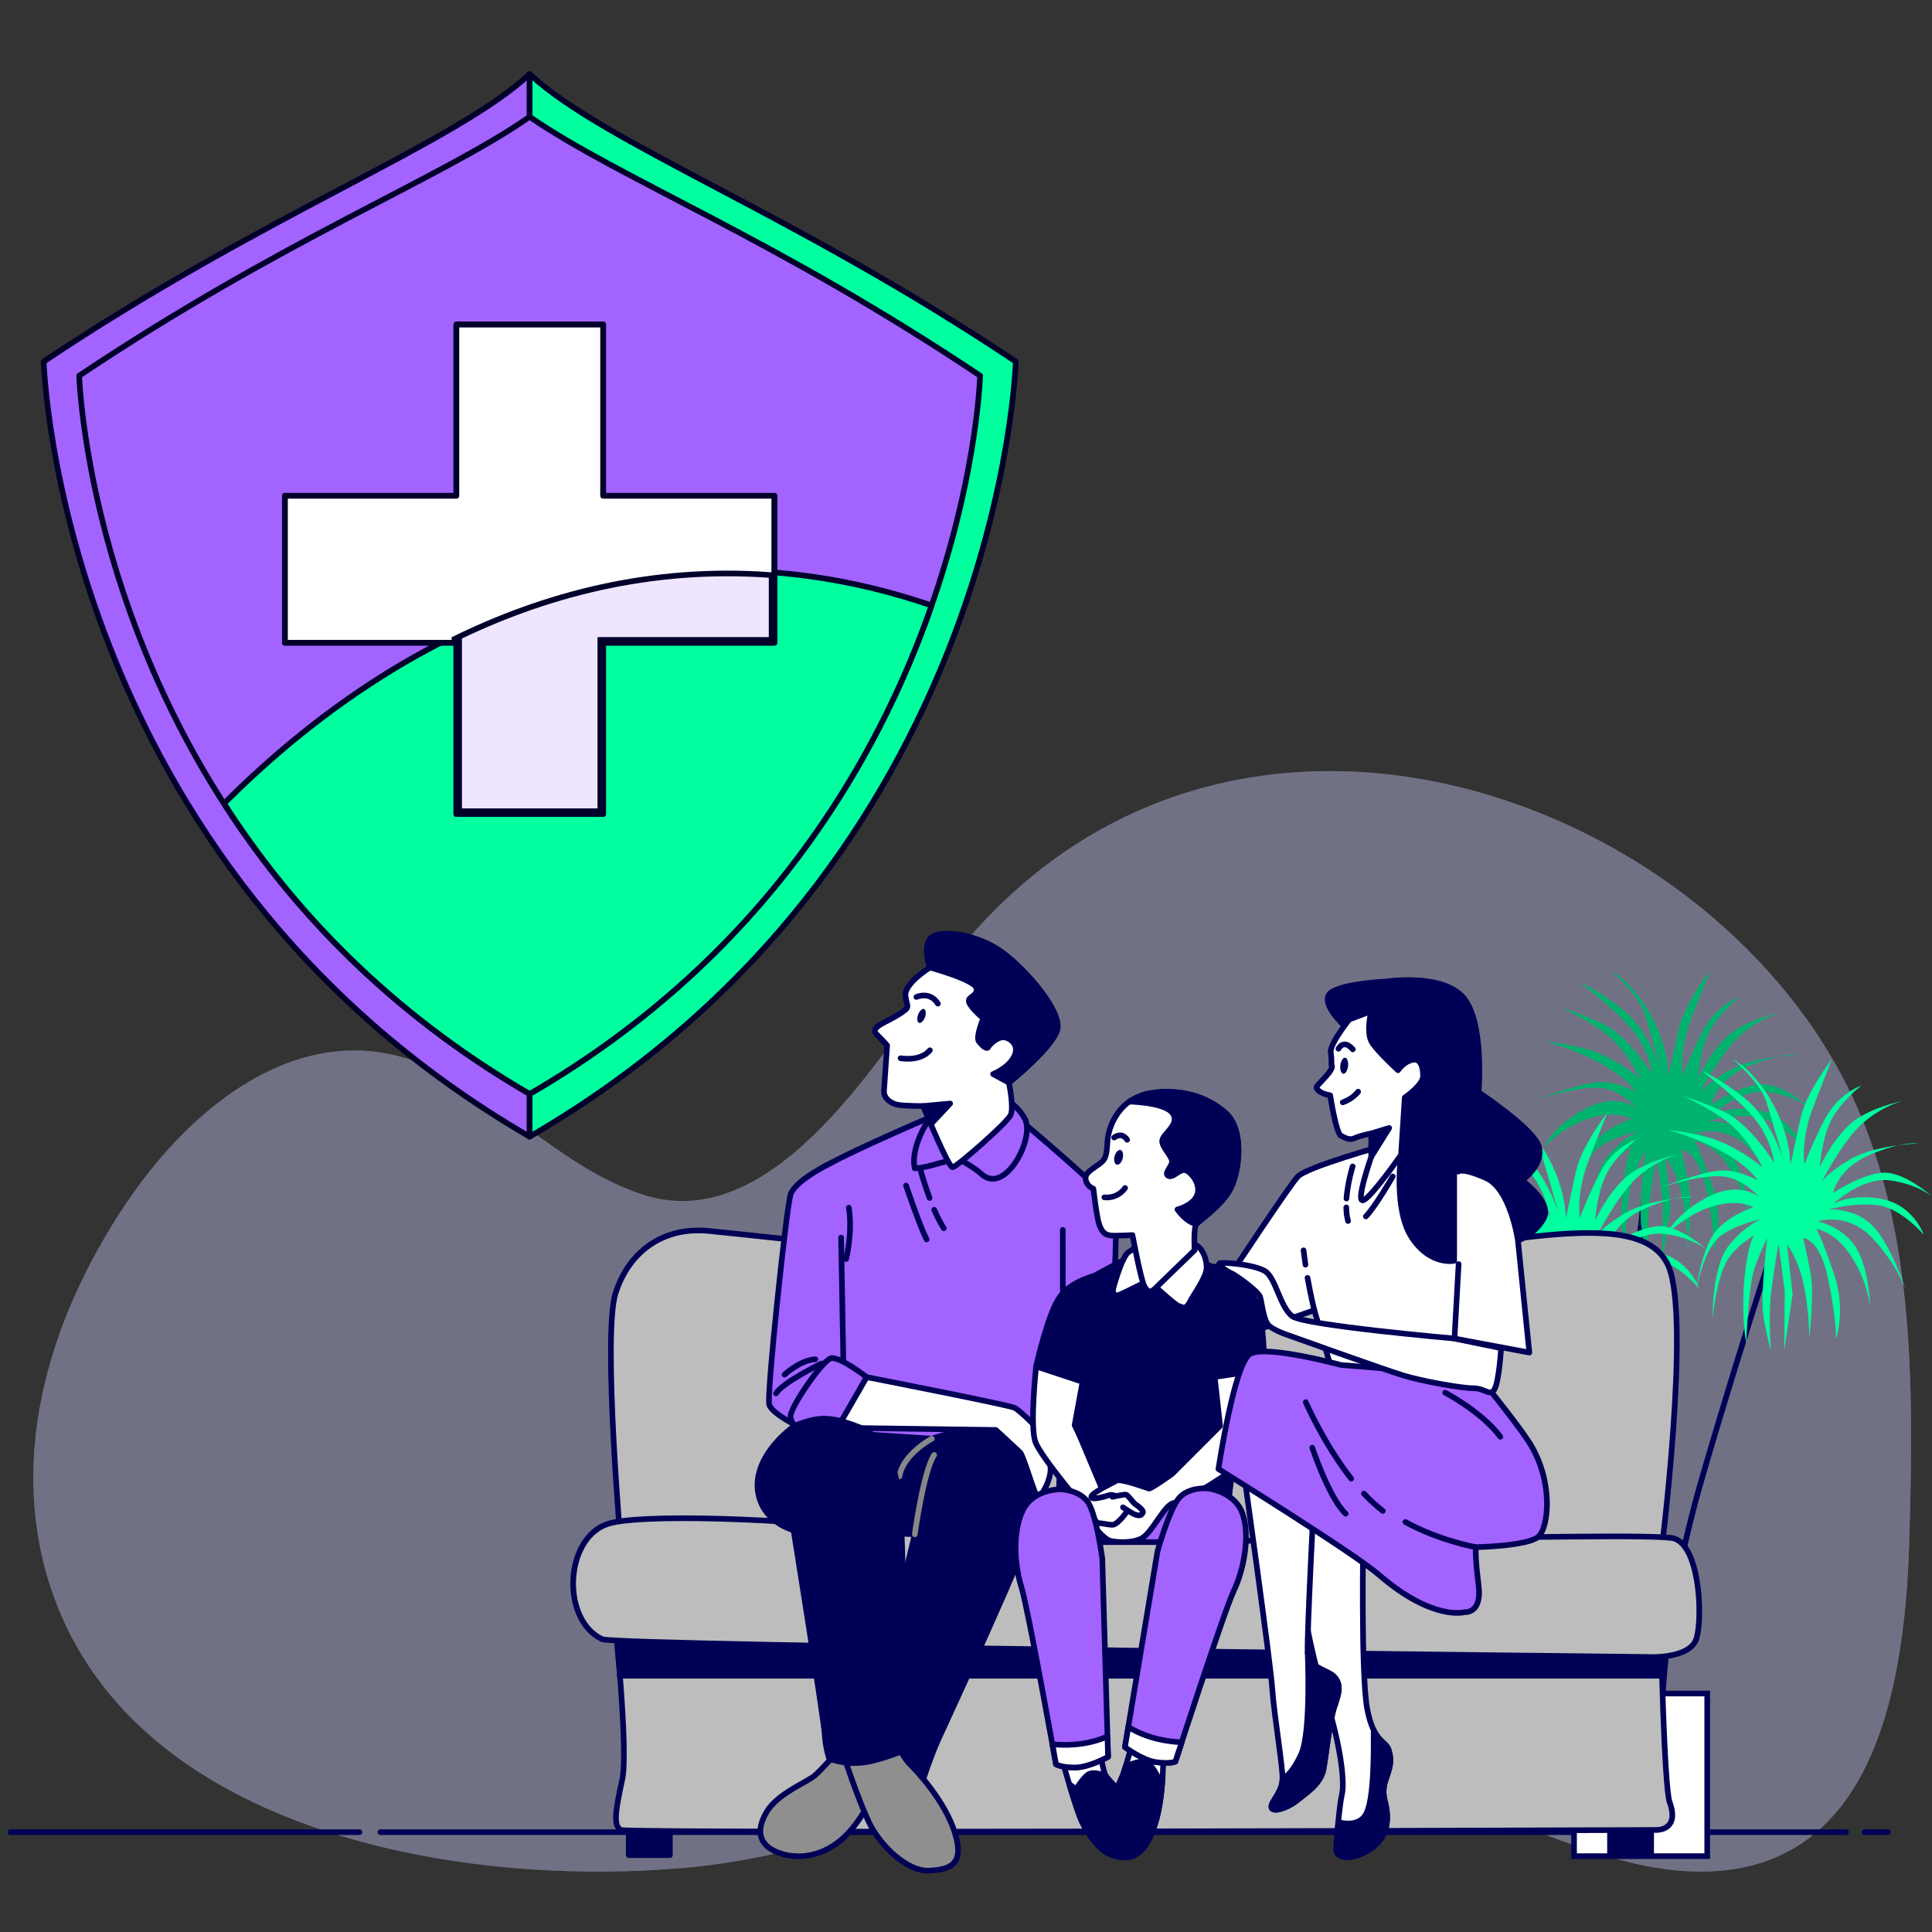 <svg width="343" height="343" viewBox="0 0 343 343" fill="none" xmlns="http://www.w3.org/2000/svg">
<rect x="0" y="0" width="343" height="343" fill="#333333" stroke="none"/>
<g clip-path="url(#clip0_1234_5492)">
<g opacity="0.4">
<path d="M327.855 192.641C301.786 140.921 220.1 111.558 172.323 166.154C170.444 168.311 168.659 170.561 167.012 172.904C154.812 189.881 136.536 219.313 114.202 212.123C98.917 207.183 88.434 193.592 73.336 188.304C53.413 181.346 34.464 195.609 22.265 213.839C8.094 235.037 1.298 259.923 9.37 282.931C24.399 325.768 82.891 335.393 122.922 331.474C152.261 328.598 180.556 313.012 209.919 312.038C231.047 311.319 251.248 317.048 270.29 324.191C279.126 327.484 287.94 331.126 297.472 332.053C331.635 335.3 338.152 301.81 338.964 273.607C339.776 245.637 340.008 216.761 327.855 192.641Z" fill="#CECEFF"/>
<path opacity="0.7" d="M327.855 192.641C301.786 140.921 220.1 111.558 172.323 166.154C170.444 168.311 168.659 170.561 167.012 172.904C154.812 189.881 136.536 219.313 114.202 212.123C98.917 207.183 88.434 193.592 73.336 188.304C53.413 181.346 34.464 195.609 22.265 213.839C8.094 235.037 1.298 259.923 9.37 282.931C24.399 325.768 82.891 335.393 122.922 331.474C152.261 328.598 180.556 313.012 209.919 312.038C231.047 311.319 251.248 317.048 270.29 324.191C279.126 327.484 287.94 331.126 297.472 332.053C331.635 335.3 338.152 301.81 338.964 273.607C339.776 245.637 340.008 216.761 327.855 192.641Z" fill="#CECEFF"/>
</g>
<path d="M63.827 325.279H1.855" stroke="#000056" stroke-linecap="round" stroke-linejoin="round"/>
<path d="M327.739 325.279H67.538" stroke="#000056" stroke-linecap="round" stroke-linejoin="round"/>
<path d="M335.161 325.279H331.032" stroke="#000056" stroke-linecap="round" stroke-linejoin="round"/>
<path d="M316.729 216.014C316.729 216.014 310.765 232.959 302.385 261.674C293.978 290.388 295.107 308.279 295.107 308.279" stroke="#000056" stroke-linecap="round" stroke-linejoin="round"/>
<path d="M293.61 201.67C293.61 201.67 288.014 231.12 291.193 248.249C294.345 265.405 288.592 288.892 288.592 288.892" stroke="#000056" stroke-linecap="round" stroke-linejoin="round"/>
<path d="M296.236 191.136C296.236 191.136 296.368 186.197 293.11 180.259C289.879 174.322 286.017 172.352 286.017 172.352C286.017 172.352 290.877 176.424 292.007 180.023C293.11 183.596 294.975 190.269 294.975 190.269C294.975 190.269 292.874 183.097 288.276 179.392C283.652 175.688 280.552 174.453 280.552 174.453C280.552 174.453 286.148 178.657 289.511 182.492C292.874 186.328 293.373 190.768 293.373 190.768C293.373 190.768 289.012 183.727 284.283 181.625C279.554 179.524 277.19 178.893 277.19 178.893C277.19 178.893 282.549 181.258 285.78 184.095C289.012 186.932 291.245 191.504 291.245 191.504C291.245 191.504 286.411 187.431 281.419 186.197C276.428 184.962 274.562 184.962 274.562 184.962C274.562 184.962 278.818 185.934 283.915 188.666C289.012 191.372 290.378 193.842 290.378 193.842C290.378 193.842 287.015 191.871 283.652 192.134C280.29 192.371 273.328 195.076 273.328 195.076C273.328 195.076 279.554 192.975 283.652 193.106C287.777 193.237 290.641 196.81 290.641 196.81C290.641 196.81 287.278 193.842 281.551 196.81C275.823 199.779 274.063 203.615 274.063 203.615C274.063 203.615 277.82 199.779 282.549 198.413C287.278 197.073 289.642 198.676 289.642 198.676C289.642 198.676 284.782 200.147 282.549 203.483C280.29 206.82 279.423 213.624 279.423 213.624C279.423 213.624 280.789 206.084 283.652 203.851C286.516 201.644 291.008 200.777 291.008 200.777C291.008 200.777 288.276 201.749 285.281 205.454C282.286 209.158 282.418 218.301 282.418 218.301C282.418 218.301 283.153 210.787 285.15 207.818C287.146 204.85 290.877 202.984 290.877 202.984C290.877 202.984 289.248 201.881 288.276 209.552C287.278 217.197 288.381 222.767 288.381 222.767C288.381 222.767 288.775 212.862 289.747 209.789C290.746 206.689 292.112 204.114 292.112 204.114C292.112 204.114 290.877 214.228 291.376 217.565C291.875 220.901 292.742 224.107 292.742 224.107C292.742 224.107 292.243 217.828 292.874 213.256C293.504 208.685 294.108 205.086 294.108 205.086L295.238 213.493L295.107 224.107L296.604 214.123L295.606 205.217C295.606 205.217 297.603 207.687 298.601 212.389C299.599 217.066 299.599 221.9 299.599 221.9C299.599 221.9 300.466 213.992 299.836 210.524C299.231 207.056 298.47 204.114 298.47 204.114C298.47 204.114 301.464 204.114 302.962 211.391C304.459 218.695 304.328 222.005 304.328 222.005C304.328 222.005 306.193 216.961 303.96 210.393C301.701 203.851 300.834 202.511 300.834 202.511C300.834 202.511 304.197 202.879 307.192 207.555C310.16 212.258 310.423 216.698 310.423 216.698C310.423 216.698 310.292 210.025 308.059 206.084C305.826 202.117 301.097 201.145 301.097 201.145C301.097 201.145 306.193 199.411 310.554 203.851C314.916 208.317 316.781 213.361 316.781 213.361C316.781 213.361 313.917 204.85 310.66 201.749C307.428 198.676 302.962 199.043 302.962 199.043C302.962 199.043 307.796 197.677 311.921 198.308C316.019 198.912 319.881 203.483 319.881 203.483C319.881 203.483 318.147 198.308 312.525 197.178C306.929 196.075 303.829 198.045 303.829 198.045C303.829 198.045 308.926 193.237 313.786 193.842C318.646 194.472 321.378 196.705 321.378 196.705C321.378 196.705 316.518 192.371 312.788 192.502C309.057 192.607 303.829 196.075 303.829 196.075C303.829 196.075 304.565 191.74 310.423 189.27C316.282 186.801 318.883 187.3 318.883 187.3C318.883 187.3 311.159 187.563 306.824 190.137C302.463 192.738 301.701 194.21 301.701 194.21C301.701 194.21 305.563 186.696 309.188 183.596C312.788 180.522 316.15 179.76 316.15 179.76C316.15 179.76 309.687 180.995 306.43 184.226C303.198 187.431 301.464 191.504 301.464 191.504C301.464 191.504 301.701 186.932 303.33 183.464C304.932 180.023 308.794 177.054 308.794 177.054C308.794 177.054 304.696 178.42 302.331 182.992C299.967 187.563 298.732 191.004 298.732 191.004C298.732 191.004 297.97 186.696 300.335 180.627C302.699 174.585 303.566 172.352 303.566 172.352C303.566 172.352 298.969 178.289 297.97 182.992C296.972 187.668 296.236 191.136 296.236 191.136Z" fill="#00FF9E"/>
<path opacity="0.3" d="M296.236 191.136C296.236 191.136 296.368 186.197 293.11 180.259C289.879 174.322 286.017 172.352 286.017 172.352C286.017 172.352 290.877 176.424 292.007 180.023C293.11 183.596 294.975 190.269 294.975 190.269C294.975 190.269 292.874 183.097 288.276 179.392C283.652 175.688 280.552 174.453 280.552 174.453C280.552 174.453 286.148 178.657 289.511 182.492C292.874 186.328 293.373 190.768 293.373 190.768C293.373 190.768 289.012 183.727 284.283 181.625C279.554 179.524 277.19 178.893 277.19 178.893C277.19 178.893 282.549 181.258 285.78 184.095C289.012 186.932 291.245 191.504 291.245 191.504C291.245 191.504 286.411 187.431 281.419 186.197C276.428 184.962 274.562 184.962 274.562 184.962C274.562 184.962 278.818 185.934 283.915 188.666C289.012 191.372 290.378 193.842 290.378 193.842C290.378 193.842 287.015 191.871 283.652 192.134C280.29 192.371 273.328 195.076 273.328 195.076C273.328 195.076 279.554 192.975 283.652 193.106C287.777 193.237 290.641 196.81 290.641 196.81C290.641 196.81 287.278 193.842 281.551 196.81C275.823 199.779 274.063 203.615 274.063 203.615C274.063 203.615 277.82 199.779 282.549 198.413C287.278 197.073 289.642 198.676 289.642 198.676C289.642 198.676 284.782 200.147 282.549 203.483C280.29 206.82 279.423 213.624 279.423 213.624C279.423 213.624 280.789 206.084 283.652 203.851C286.516 201.644 291.008 200.777 291.008 200.777C291.008 200.777 288.276 201.749 285.281 205.454C282.286 209.158 282.418 218.301 282.418 218.301C282.418 218.301 283.153 210.787 285.15 207.818C287.146 204.85 290.877 202.984 290.877 202.984C290.877 202.984 289.248 201.881 288.276 209.552C287.278 217.197 288.381 222.767 288.381 222.767C288.381 222.767 288.775 212.862 289.747 209.789C290.746 206.689 292.112 204.114 292.112 204.114C292.112 204.114 290.877 214.228 291.376 217.565C291.875 220.901 292.742 224.107 292.742 224.107C292.742 224.107 292.243 217.828 292.874 213.256C293.504 208.685 294.108 205.086 294.108 205.086L295.238 213.493L295.107 224.107L296.604 214.123L295.606 205.217C295.606 205.217 297.603 207.687 298.601 212.389C299.599 217.066 299.599 221.9 299.599 221.9C299.599 221.9 300.466 213.992 299.836 210.524C299.231 207.056 298.47 204.114 298.47 204.114C298.47 204.114 301.464 204.114 302.962 211.391C304.459 218.695 304.328 222.005 304.328 222.005C304.328 222.005 306.193 216.961 303.96 210.393C301.701 203.851 300.834 202.511 300.834 202.511C300.834 202.511 304.197 202.879 307.192 207.555C310.16 212.258 310.423 216.698 310.423 216.698C310.423 216.698 310.292 210.025 308.059 206.084C305.826 202.117 301.097 201.145 301.097 201.145C301.097 201.145 306.193 199.411 310.554 203.851C314.916 208.317 316.781 213.361 316.781 213.361C316.781 213.361 313.917 204.85 310.66 201.749C307.428 198.676 302.962 199.043 302.962 199.043C302.962 199.043 307.796 197.677 311.921 198.308C316.019 198.912 319.881 203.483 319.881 203.483C319.881 203.483 318.147 198.308 312.525 197.178C306.929 196.075 303.829 198.045 303.829 198.045C303.829 198.045 308.926 193.237 313.786 193.842C318.646 194.472 321.378 196.705 321.378 196.705C321.378 196.705 316.518 192.371 312.788 192.502C309.057 192.607 303.829 196.075 303.829 196.075C303.829 196.075 304.565 191.74 310.423 189.27C316.282 186.801 318.883 187.3 318.883 187.3C318.883 187.3 311.159 187.563 306.824 190.137C302.463 192.738 301.701 194.21 301.701 194.21C301.701 194.21 305.563 186.696 309.188 183.596C312.788 180.522 316.15 179.76 316.15 179.76C316.15 179.76 309.687 180.995 306.43 184.226C303.198 187.431 301.464 191.504 301.464 191.504C301.464 191.504 301.701 186.932 303.33 183.464C304.932 180.023 308.794 177.054 308.794 177.054C308.794 177.054 304.696 178.42 302.331 182.992C299.967 187.563 298.732 191.004 298.732 191.004C298.732 191.004 297.97 186.696 300.335 180.627C302.699 174.585 303.566 172.352 303.566 172.352C303.566 172.352 298.969 178.289 297.97 182.992C296.972 187.668 296.236 191.136 296.236 191.136Z" fill="black"/>
<path d="M277.769 224.395C277.769 224.395 278.136 243.599 282.419 259.809C286.727 276.018 290.458 298.007 288.96 307.702" stroke="#000056" stroke-linecap="round" stroke-linejoin="round"/>
<path d="M317.859 206.847C317.859 206.847 317.99 201.881 314.759 195.97C311.527 190.033 307.665 188.062 307.665 188.062C307.665 188.062 312.525 192.135 313.629 195.708C314.759 199.307 316.624 205.98 316.624 205.98C316.624 205.98 314.496 198.808 309.898 195.103C305.301 191.399 302.174 190.164 302.174 190.164C302.174 190.164 307.797 194.368 311.159 198.177C314.496 202.013 314.995 206.453 314.995 206.453C314.995 206.453 310.66 199.412 305.931 197.31C301.176 195.235 298.812 194.604 298.812 194.604C298.812 194.604 304.171 196.942 307.403 199.78C310.66 202.643 312.893 207.214 312.893 207.214C312.893 207.214 308.033 203.116 303.068 201.881C298.076 200.647 296.211 200.647 296.211 200.647C296.211 200.647 300.441 201.645 305.537 204.351C310.66 207.083 312.026 209.553 312.026 209.553C312.026 209.553 308.664 207.582 305.301 207.819C301.938 208.081 294.976 210.787 294.976 210.787C294.976 210.787 301.176 208.686 305.301 208.817C309.399 208.922 312.263 212.521 312.263 212.521C312.263 212.521 308.9 209.553 303.173 212.521C297.446 215.49 295.712 219.299 295.712 219.299C295.712 219.299 299.442 215.49 304.171 214.124C308.9 212.758 311.264 214.36 311.264 214.36C311.264 214.36 306.404 215.858 304.171 219.194C301.938 222.531 301.071 229.309 301.071 229.309C301.071 229.309 302.437 221.769 305.301 219.562C308.164 217.329 312.631 216.462 312.631 216.462C312.631 216.462 309.898 217.46 306.903 221.165C303.935 224.869 304.04 234.011 304.04 234.011C304.04 234.011 304.802 226.472 306.798 223.503C308.769 220.534 312.525 218.695 312.525 218.695C312.525 218.695 310.897 217.592 309.898 225.237C308.9 232.908 310.03 238.451 310.03 238.451C310.03 238.451 310.397 228.573 311.396 225.499C312.394 222.399 313.76 219.799 313.76 219.799C313.76 219.799 312.525 229.939 313.025 233.276C313.524 236.612 314.391 239.818 314.391 239.818C314.391 239.818 313.892 233.512 314.496 228.941C315.126 224.37 315.757 220.797 315.757 220.797L316.86 229.204L316.755 239.818L318.253 229.808L317.254 220.928C317.254 220.928 319.225 223.398 320.223 228.074C321.221 232.777 321.221 237.584 321.221 237.584C321.221 237.584 322.088 229.677 321.484 226.235C320.854 222.767 320.118 219.799 320.118 219.799C320.118 219.799 323.087 219.799 324.584 227.102C326.082 234.379 325.95 237.716 325.95 237.716C325.95 237.716 327.816 232.645 325.582 226.104C323.349 219.562 322.482 218.196 322.482 218.196C322.482 218.196 325.845 218.564 328.814 223.266C331.809 227.969 332.045 232.409 332.045 232.409C332.045 232.409 331.94 225.736 329.681 221.769C327.448 217.828 322.719 216.83 322.719 216.83C322.719 216.83 327.816 215.122 332.177 219.562C336.538 224.002 338.403 229.072 338.403 229.072C338.403 229.072 335.539 220.534 332.308 217.46C329.077 214.36 324.584 214.728 324.584 214.728C324.584 214.728 329.444 213.388 333.543 213.993C337.667 214.623 341.529 219.194 341.529 219.194C341.529 219.194 339.769 213.993 334.173 212.889C328.577 211.786 325.451 213.756 325.451 213.756C325.451 213.756 330.574 208.922 335.408 209.553C340.268 210.157 343.001 212.39 343.001 212.39C343.001 212.39 338.167 208.081 334.436 208.187C330.679 208.318 325.451 211.786 325.451 211.786C325.451 211.786 326.213 207.451 332.045 204.981C337.904 202.512 340.531 203.011 340.531 203.011C340.531 203.011 332.807 203.247 328.446 205.848C324.085 208.449 323.349 209.92 323.349 209.92C323.349 209.92 327.211 202.381 330.81 199.307C334.436 196.207 337.772 195.471 337.772 195.471C337.772 195.471 331.31 196.706 328.078 199.911C324.847 203.116 323.087 207.214 323.087 207.214C323.087 207.214 323.349 202.643 324.952 199.175C326.581 195.708 330.443 192.739 330.443 192.739C330.443 192.739 326.344 194.105 323.98 198.676C321.615 203.247 320.354 206.715 320.354 206.715C320.354 206.715 319.619 202.381 321.983 196.338C324.348 190.269 325.215 188.062 325.215 188.062C325.215 188.062 320.617 193.974 319.619 198.676C318.62 203.379 317.859 206.847 317.859 206.847Z" fill="#00FF9E"/>
<path d="M277.978 216.33C277.978 216.33 278.11 211.391 274.878 205.48C271.647 199.543 267.785 197.572 267.785 197.572C267.785 197.572 272.619 201.644 273.748 205.217C274.878 208.79 276.743 215.463 276.743 215.463C276.743 215.463 274.615 208.317 270.018 204.613C265.42 200.909 262.294 199.674 262.294 199.674C262.294 199.674 267.89 203.851 271.253 207.687C274.615 211.522 275.115 215.962 275.115 215.962C275.115 215.962 270.753 208.922 266.025 206.82C261.296 204.718 258.931 204.114 258.931 204.114C258.931 204.114 264.291 206.452 267.522 209.289C270.753 212.127 273.013 216.698 273.013 216.698C273.013 216.698 268.153 212.626 263.161 211.391C258.196 210.156 256.33 210.156 256.33 210.156C256.33 210.156 260.56 211.155 265.657 213.861C270.753 216.593 272.146 219.062 272.146 219.062C272.146 219.062 268.783 217.092 265.42 217.328C262.058 217.565 255.069 220.297 255.069 220.297C255.069 220.297 261.296 218.195 265.42 218.327C269.519 218.432 272.382 222.031 272.382 222.031C272.382 222.031 269.02 219.062 263.292 222.031C257.565 224.974 255.831 228.809 255.831 228.809C255.831 228.809 259.562 224.974 264.291 223.634C269.02 222.268 271.384 223.87 271.384 223.87C271.384 223.87 266.524 225.368 264.291 228.704C262.058 232.041 261.191 238.819 261.191 238.819C261.191 238.819 262.557 231.279 265.42 229.072C268.284 226.839 272.75 225.972 272.75 225.972C272.75 225.972 270.018 226.97 267.023 230.674C264.054 234.379 264.159 243.521 264.159 243.521C264.159 243.521 264.921 235.981 266.918 233.013C268.888 230.044 272.619 228.205 272.619 228.205C272.619 228.205 271.016 227.075 270.018 234.747C269.02 242.392 270.149 247.961 270.149 247.961C270.149 247.961 270.517 238.083 271.515 234.983C272.514 231.909 273.88 229.308 273.88 229.308C273.88 229.308 272.619 239.449 273.118 242.786C273.617 246.122 274.51 249.327 274.51 249.327C274.51 249.327 274.011 243.022 274.615 238.451C275.246 233.88 275.876 230.307 275.876 230.307L276.98 238.687L276.875 249.327L278.346 239.318L277.374 230.412C277.374 230.412 279.344 232.881 280.343 237.584C281.341 242.286 281.341 247.094 281.341 247.094C281.341 247.094 282.208 239.186 281.604 235.745C280.973 232.277 280.211 229.308 280.211 229.308C280.211 229.308 283.206 229.308 284.704 236.586C286.201 243.889 286.07 247.226 286.07 247.226C286.07 247.226 287.935 242.155 285.702 235.614C283.469 229.072 282.602 227.706 282.602 227.706C282.602 227.706 285.938 228.074 288.933 232.776C291.928 237.453 292.165 241.919 292.165 241.919C292.165 241.919 292.06 235.246 289.8 231.279C287.567 227.338 282.838 226.34 282.838 226.34C282.838 226.34 287.935 224.606 292.296 229.072C296.657 233.512 298.523 238.582 298.523 238.582C298.523 238.582 295.659 230.044 292.427 226.97C289.196 223.87 284.704 224.238 284.704 224.238C284.704 224.238 289.564 222.898 293.662 223.502C297.787 224.133 301.623 228.704 301.623 228.704C301.623 228.704 299.889 223.502 294.293 222.399C288.697 221.269 285.571 223.266 285.571 223.266C285.571 223.266 290.667 218.432 295.528 219.062C300.388 219.667 303.12 221.9 303.12 221.9C303.12 221.9 298.26 217.565 294.529 217.696C290.799 217.828 285.571 221.269 285.571 221.269C285.571 221.269 286.332 216.961 292.165 214.491C298.023 212.022 300.651 212.521 300.651 212.521C300.651 212.521 292.927 212.757 288.566 215.358C284.205 217.933 283.469 219.43 283.469 219.43C283.469 219.43 287.331 211.89 290.93 208.79C294.529 205.716 297.892 204.981 297.892 204.981C297.892 204.981 291.429 206.216 288.198 209.421C284.966 212.626 283.206 216.698 283.206 216.698C283.206 216.698 283.469 212.127 285.071 208.685C286.7 205.217 290.562 202.249 290.562 202.249C290.562 202.249 286.438 203.615 284.073 208.186C281.709 212.757 280.474 216.225 280.474 216.225C280.474 216.225 279.738 211.89 282.103 205.848C284.467 199.779 285.334 197.572 285.334 197.572C285.334 197.572 280.71 203.483 279.738 208.186C278.74 212.889 277.978 216.33 277.978 216.33Z" fill="#00FF9E"/>
<path d="M303.094 329.535H279.449V300.662H303.094V329.535Z" fill="white" stroke="#000056"/>
<path d="M181.745 224.579C181.745 224.579 133.957 219.325 125.813 218.537C117.695 217.749 111.652 222.215 109.288 229.571C106.923 236.927 110.339 275.783 110.339 275.783H294.923C294.923 275.783 300.177 234.169 296.236 224.842C291.245 213.02 263.686 222.215 235.838 223.791C208.016 225.368 200.135 225.893 181.745 224.579Z" fill="#BDBDBD" stroke="#000056" stroke-linecap="round" stroke-linejoin="round"/>
<path d="M118.929 329.352H111.626V323.23H118.929V329.352Z" fill="#000056" stroke="#000056" stroke-linecap="round" stroke-linejoin="round"/>
<path d="M293.137 329.352H285.833V323.23H293.137V329.352Z" fill="#000056" stroke="#000056" stroke-linecap="round" stroke-linejoin="round"/>
<path d="M109.052 286.58C109.052 286.58 111.626 310.54 110.47 315.952C109.288 321.337 108.815 324.175 110.234 324.884C111.626 325.567 294.082 324.884 294.082 324.884C294.082 324.884 298.286 325.042 296.42 319.945C295.475 317.344 294.765 289.628 295.002 288.682C295.238 287.736 109.052 286.58 109.052 286.58Z" fill="#BDBDBD" stroke="#000056" stroke-linecap="round" stroke-linejoin="round"/>
<path d="M295.081 297.509C294.949 292.728 294.923 289.023 295.002 288.682C295.238 287.736 109.052 286.58 109.052 286.58C109.052 286.58 109.577 291.545 110.076 297.509H295.081Z" fill="#000056" stroke="#000056" stroke-linecap="round" stroke-linejoin="round"/>
<path d="M292.296 294.172C292.296 294.172 300.177 294.698 301.228 290.757C302.279 286.816 301.754 274.731 297.287 273.155C292.821 271.579 191.991 275.519 164.432 272.367C136.847 269.214 113.229 268.846 107.974 270.528C100.198 272.997 99.567 287.604 106.924 291.02C109.498 292.202 292.296 294.172 292.296 294.172Z" fill="#BDBDBD" stroke="#000056" stroke-linecap="round" stroke-linejoin="round"/>
<path d="M165.194 198.332C165.194 198.332 146.725 206.214 144.755 208.184C142.784 210.154 142.18 253.476 142.18 253.476L183.952 258.941L188.681 244.964L196.562 245.568C196.562 245.568 199.058 216.486 197.692 214.042C196.326 211.625 181.377 199.068 181.377 199.068L165.194 198.332Z" fill="#A363FF" stroke="#000056" stroke-linecap="round" stroke-linejoin="round"/>
<path d="M148.853 310.75C148.853 310.75 145.963 314.113 144.623 315.243C143.283 316.399 138.029 318.422 136.111 321.679C134.193 324.937 134.666 327.512 138.029 328.852C141.365 330.191 145.674 329.719 149.326 326.645C152.951 323.597 155.447 317.844 155.447 317.844L152.583 309.805L148.853 310.75Z" fill="#8F8F8F" stroke="#000056" stroke-linecap="round" stroke-linejoin="round"/>
<path d="M152.741 254.581L165.43 255.422C165.43 255.422 174.258 252.243 178.54 254.319C182.822 256.394 185.16 263.146 183.926 268.663C182.691 274.18 167.506 306.73 166.402 309.2C165.299 311.696 164.064 315.426 164.064 315.426C164.064 315.426 159.651 315.689 157.312 314.034C154.948 312.379 153.713 308.648 153.713 308.648L162.409 272.393L156.603 272.104L152.741 254.581Z" fill="#000056" stroke="#000056" stroke-linecap="round" stroke-linejoin="round"/>
<path d="M162.409 272.394C162.409 272.394 163.933 261.202 165.851 258.312" stroke="#878787" stroke-linecap="round" stroke-linejoin="round"/>
<path d="M165.43 255.422C165.43 255.422 160.36 258.102 159.677 262.095" stroke="#878787" stroke-linecap="round" stroke-linejoin="round"/>
<path d="M147.487 206.504C147.487 206.504 141.103 209.551 140.341 212.126C139.579 214.727 136.085 247.698 136.558 249.353C137.005 251.034 142.18 253.477 142.18 253.477C142.18 253.477 149.773 244.965 149.773 244.361C149.773 243.731 149.326 219.719 149.326 219.719" fill="#A363FF"/>
<path d="M147.487 206.504C147.487 206.504 141.103 209.551 140.341 212.126C139.579 214.727 136.085 247.698 136.558 249.353C137.005 251.034 142.18 253.477 142.18 253.477C142.18 253.477 149.773 244.965 149.773 244.361C149.773 243.731 149.326 219.719 149.326 219.719" stroke="#000056" stroke-linecap="round" stroke-linejoin="round"/>
<path d="M153.871 244.492C153.871 244.492 149.011 240.709 147.487 241.156C145.963 241.602 140.052 250.114 140.341 251.638C140.656 253.162 141.865 254.239 144.15 254.528C146.436 254.843 148.091 254.37 148.695 253.477C149.326 252.558 153.871 244.492 153.871 244.492Z" fill="#A363FF" stroke="#000056" stroke-linecap="round" stroke-linejoin="round"/>
<path d="M145.831 242.076C145.831 242.076 138.975 245.413 137.766 247.383" stroke="#000056" stroke-linecap="round" stroke-linejoin="round"/>
<path d="M139.29 244.047C139.29 244.047 142.023 241.472 144.755 241.314" stroke="#000056" stroke-linecap="round" stroke-linejoin="round"/>
<path d="M150.692 214.41C150.692 214.41 151.454 218.062 150.219 223.526" stroke="#000056" stroke-linecap="round" stroke-linejoin="round"/>
<path d="M165.851 214.779C166.376 215.962 166.954 217.117 167.558 218.063" stroke="#000056" stroke-linecap="round" stroke-linejoin="round"/>
<path d="M163.302 207.266C163.302 207.266 163.959 209.814 165.036 212.678" stroke="#000056" stroke-linecap="round" stroke-linejoin="round"/>
<path d="M160.859 210.471C160.859 210.471 163.434 218.063 164.511 220.034" stroke="#000056" stroke-linecap="round" stroke-linejoin="round"/>
<path d="M188.68 218.352C188.68 218.352 188.812 239.343 188.365 243.888" stroke="#000056" stroke-linecap="round" stroke-linejoin="round"/>
<path d="M165.641 197.886C163.723 200.014 161.7 204.611 162.409 207.422C163.539 207.37 164.642 207.107 165.746 206.792C167.611 206.24 170.107 205.715 170.107 205.715C170.107 205.715 172.813 207.133 174.231 208.421C178.435 212.309 183.794 201.984 181.955 198.648C180.221 195.495 177.726 194.943 177.726 194.943C177.726 194.943 169.897 193.209 165.641 197.886Z" fill="#A363FF" stroke="#000056" stroke-linecap="round" stroke-linejoin="round"/>
<path d="M165.089 171.773C165.089 171.773 160.517 174.61 160.754 176.764C160.964 178.945 161.831 178.63 159.65 180.048C157.496 181.467 154.317 182.334 155.631 183.621C156.944 184.935 157.496 185.592 157.496 185.592C157.496 185.592 157.05 192.212 156.944 193.631C156.839 195.049 158.258 195.916 159.335 196.127C160.412 196.363 163.906 196.363 163.906 196.363C163.906 196.363 168.373 207.345 169.134 207.24C169.87 207.134 178.908 199.279 179.459 197.887C180.011 196.468 179.118 192.212 179.118 192.212C179.118 192.212 186.947 185.907 187.709 182.754C188.47 179.602 182.402 172.43 178.041 169.172C173.679 165.888 167.164 165.021 165.43 166.44C163.696 167.858 165.089 171.773 165.089 171.773Z" fill="white" stroke="#000056" stroke-linecap="round" stroke-linejoin="round"/>
<path d="M178.041 169.172C173.68 165.888 167.164 165.021 165.43 166.44C163.696 167.858 165.089 171.773 165.089 171.773C165.089 171.773 173.154 173.953 173.364 175.477C173.575 177.001 171.631 176.896 172.051 177.973C172.497 179.05 174.573 180.81 174.573 180.81C174.573 180.81 173.154 184.173 173.811 184.935C174.442 185.697 175.203 186.354 175.44 185.907C175.65 185.487 176.727 184.383 177.831 184.173C178.908 183.963 181.088 185.25 180.116 187.431C179.118 189.611 176.307 190.688 176.307 190.688L179.118 192.212C179.118 192.212 186.947 185.907 187.709 182.754C188.471 179.602 182.402 172.43 178.041 169.172Z" fill="#000056" stroke="#000056" stroke-linecap="round" stroke-linejoin="round"/>
<path d="M164.222 180.574C163.985 181.257 163.512 181.703 163.171 181.598C162.829 181.467 162.751 180.836 162.987 180.153C163.25 179.47 163.723 179.023 164.038 179.129C164.379 179.26 164.458 179.917 164.222 180.574Z" fill="#000056"/>
<path d="M162.698 177.001C162.698 177.001 165.089 175.897 166.508 178.183" stroke="#000056" stroke-linecap="round" stroke-linejoin="round"/>
<path d="M163.906 196.363L168.688 195.916L165.325 199.515L163.906 196.363Z" fill="#000056" stroke="#000056" stroke-linecap="round" stroke-linejoin="round"/>
<path d="M159.887 187.878C159.887 187.878 163.355 188.534 165.089 186.459" stroke="#000056" stroke-linecap="round" stroke-linejoin="round"/>
<path d="M153.871 244.492C153.871 244.492 179.013 249.405 180.09 249.93C181.193 250.482 184.11 253.503 185.108 254.502C186.106 255.5 186.106 257.681 186.474 260.15C186.842 262.62 184.74 265.798 184.294 265.904C183.847 265.982 181.745 258.521 181.115 257.864C180.458 257.234 176.806 253.871 176.806 253.871L148.696 253.477L153.871 244.492Z" fill="white" stroke="#000056" stroke-linecap="round" stroke-linejoin="round"/>
<path d="M149.799 311.723C149.799 311.723 152.19 319.079 154.213 323.387C156.209 327.696 161.096 332.293 164.931 332.109C168.767 331.925 171.263 330.953 169.529 325.41C167.821 319.84 162.83 314.481 161.674 313.351C160.518 312.195 159.861 310.75 159.861 310.75L159.388 309.805L149.799 311.723Z" fill="#8F8F8F" stroke="#000056" stroke-linecap="round" stroke-linejoin="round"/>
<path d="M141.156 253.084C141.156 253.084 135.008 257.182 134.509 262.988C134.22 266.561 136.19 270.186 140.893 271.684C140.893 271.684 146.278 305.338 146.41 307.834C146.541 310.303 147.224 312.247 147.224 312.247C147.224 312.247 150.272 313.482 154.002 312.799C157.707 312.116 162.541 309.909 162.541 309.909C162.541 309.909 160.885 301.765 160.754 300.53C160.623 299.269 160.334 272.393 159.782 267.008C159.23 261.622 157.864 255.422 152.479 253.346C147.093 251.271 145.175 251.56 141.156 253.084Z" fill="#000056" stroke="#000056" stroke-linecap="round" stroke-linejoin="round"/>
<path d="M140.893 271.683C140.893 271.683 139.894 265.063 140.341 259.992" stroke="#000056" stroke-linecap="round" stroke-linejoin="round"/>
<path d="M245.585 203.404C245.585 203.404 231.976 207.187 230.4 208.895C228.824 210.603 218.63 226.05 218.63 226.05L223.202 236.112L233.342 232.618L236.232 242.523C236.232 242.523 236.364 242.523 244.666 244.493C252.967 246.49 262.478 244.283 262.478 244.283L266.918 214.596C266.918 214.596 267.968 214.727 264.553 210.498C261.112 206.294 245.585 203.404 245.585 203.404Z" fill="white" stroke="#000056" stroke-linecap="round" stroke-linejoin="round"/>
<path d="M239.017 214.359C239.017 215.2 239.122 216.041 239.332 216.776" stroke="#000056" stroke-linecap="round" stroke-linejoin="round"/>
<path d="M240.147 207.082C240.147 207.082 239.28 209.814 239.043 212.783" stroke="#000056" stroke-linecap="round" stroke-linejoin="round"/>
<path d="M247.266 208.869C247.266 208.869 244.113 214.334 242.484 215.962" stroke="#000056" stroke-linecap="round" stroke-linejoin="round"/>
<path d="M231.766 224.527C231.643 223.704 231.529 222.854 231.424 221.979" stroke="#000056" stroke-linecap="round" stroke-linejoin="round"/>
<path d="M233.343 232.619C233.343 232.619 232.739 230.254 232.134 226.865" stroke="#000056" stroke-linecap="round" stroke-linejoin="round"/>
<path d="M203.446 221.793C203.446 221.793 194.408 226.049 191.571 228.256C188.733 230.436 187.945 267.111 187.945 267.111L217.895 268.267C217.895 268.267 222.676 231.224 220.364 228.124C218.026 225.024 207.045 221.793 203.446 221.793Z" fill="#000056" stroke="#000056" stroke-linecap="round" stroke-linejoin="round"/>
<path d="M184.74 273.783H218.394L212.746 264.457L188.366 264.404L184.74 273.783Z" fill="#A363FF" stroke="#000056" stroke-linecap="round" stroke-linejoin="round"/>
<path d="M202.71 220.874C202.71 220.874 201.317 221.61 200.293 222.345C199.295 223.107 198.086 227.153 197.718 228.44C197.35 229.728 197.902 230.201 198.822 229.833C199.741 229.465 203.892 227.337 203.892 227.337C203.892 227.337 208.7 231.777 209.251 231.856C209.803 231.961 210.434 232.696 211.196 231.225C211.931 229.728 214.217 226.785 214.217 225.025C214.217 223.291 213.402 221.426 212.01 220.874C210.618 220.322 204.628 219.876 202.71 220.874Z" fill="white" stroke="#000056" stroke-linecap="round" stroke-linejoin="round"/>
<path d="M200.503 195.573C200.503 195.573 197.824 197.202 196.825 201.196C196.431 202.798 196.72 204.558 196.063 205.741C195.433 206.923 192.622 207.79 192.727 209.208C192.832 210.601 194.119 211.047 194.119 211.047C194.119 211.047 194.671 216.118 195.197 217.536C195.748 218.929 196.3 219.375 197.797 219.375C199.321 219.375 201.055 219.27 201.055 219.27C201.055 219.27 202.553 227.362 203.209 228.439C203.866 229.543 204.392 229.411 205.048 228.781C205.705 228.124 212.089 221.95 212.089 221.95C212.089 221.95 211.853 217.957 212.404 217.3C212.956 216.669 216.949 213.964 218.447 211.047C219.971 208.131 221.021 200.723 217.606 197.623C212.089 192.657 204.838 193.839 203.314 194.286C201.817 194.706 200.503 195.573 200.503 195.573Z" fill="white" stroke="#000056" stroke-linecap="round" stroke-linejoin="round"/>
<path d="M218.447 211.047C219.971 208.131 221.022 200.723 217.606 197.623C212.089 192.657 204.838 193.839 203.314 194.286C201.817 194.706 200.503 195.573 200.503 195.573C200.503 195.573 206.782 195.679 208.175 197.623C209.593 199.567 206.467 201.301 206.336 202.483C206.231 203.691 208.175 205.294 208.07 206.292C207.965 207.264 206.572 208.341 207.439 208.762C208.306 209.208 209.488 207.369 210.565 207.79C211.643 208.236 213.271 210.391 212.51 212.23C211.748 214.069 209.042 214.725 209.042 214.725C209.042 214.725 210.565 216.985 212.404 217.3C212.956 216.669 216.949 213.964 218.447 211.047Z" fill="#000056" stroke="#000056" stroke-linecap="round" stroke-linejoin="round"/>
<path d="M199.321 205.662C199.137 206.371 198.664 206.87 198.27 206.765C197.876 206.66 197.692 206.003 197.876 205.294C198.06 204.585 198.533 204.086 198.927 204.164C199.321 204.27 199.505 204.926 199.321 205.662Z" fill="#000056"/>
<path d="M196.063 212.571C196.063 212.571 198.27 212.939 199.742 210.916" stroke="#000056" stroke-linecap="round" stroke-linejoin="round"/>
<path d="M197.798 201.958C197.798 201.958 199.111 200.855 200.11 202.352" stroke="#000056" stroke-linecap="round" stroke-linejoin="round"/>
<path d="M183.952 242.574C183.952 242.574 182.796 253.162 183.821 255.999C184.845 258.836 193.751 269.292 194.145 269.555C194.539 269.818 195.301 271.762 197.508 272.261C199.689 272.787 203.183 271.368 203.183 269.424C203.183 267.48 195.564 264.143 195.564 264.143C195.564 264.143 192.858 257.68 192.201 256.13C191.571 254.58 190.783 253.03 190.783 253.03L192.201 245.28L183.952 242.574Z" fill="white" stroke="#000056" stroke-linecap="round" stroke-linejoin="round"/>
<path d="M195.065 226.311C195.065 226.311 190.415 227.204 188.208 230.172C186.028 233.141 183.952 242.573 183.952 242.573L192.99 245.568L194.671 239.079" fill="#000056"/>
<path d="M195.065 226.311C195.065 226.311 190.415 227.204 188.208 230.172C186.028 233.141 183.952 242.573 183.952 242.573L192.99 245.568L194.671 239.079" stroke="#000056" stroke-linecap="round" stroke-linejoin="round"/>
<path d="M220.365 228.123C220.365 228.123 221.652 228.622 222.676 231.223C223.701 233.798 223.701 249.035 223.832 251.741C223.964 254.447 223.438 256.391 223.438 256.391C225.514 256.838 211.59 266.374 208.358 266.847C206.782 267.084 204.602 271.997 202.789 273.047C201.002 274.072 198.139 273.809 197.114 273.547C196.09 273.31 193.751 270.709 194.277 270.447C194.802 270.21 196.589 270.709 197.508 270.709C198.401 270.709 200.477 268.135 200.477 267.373C200.477 266.585 197.771 265.166 196.983 265.429C196.221 265.691 193.515 266.453 193.751 265.691C194.014 264.903 197.64 263.222 198.27 262.854C198.927 262.46 203.577 264.141 203.971 264.273C204.339 264.378 208.096 261.672 208.096 261.672L216.608 253.16L215.189 240.261" fill="white"/>
<path d="M220.365 228.123C220.365 228.123 221.652 228.622 222.676 231.223C223.701 233.798 223.701 249.035 223.832 251.741C223.964 254.447 223.438 256.391 223.438 256.391C225.514 256.838 211.59 266.374 208.358 266.847C206.782 267.084 204.602 271.997 202.789 273.047C201.002 274.072 198.139 273.809 197.114 273.547C196.09 273.31 193.751 270.709 194.277 270.447C194.802 270.21 196.589 270.709 197.508 270.709C198.401 270.709 200.477 268.135 200.477 267.373C200.477 266.585 197.771 265.166 196.983 265.429C196.221 265.691 193.515 266.453 193.751 265.691C194.014 264.903 197.64 263.222 198.27 262.854C198.927 262.46 203.577 264.141 203.971 264.273C204.339 264.378 208.096 261.672 208.096 261.672L216.608 253.16L215.189 240.261" stroke="#000056" stroke-linecap="round" stroke-linejoin="round"/>
<path d="M197.508 265.744C197.508 265.744 199.478 265.297 199.872 265.35C200.266 265.403 201.186 266.847 201.632 267.11C202.053 267.373 203.13 268.187 202.893 268.555C202.683 268.949 202.473 269.159 201.685 268.949C200.923 268.713 199.373 267.609 199.373 267.609" fill="white"/>
<path d="M197.508 265.744C197.508 265.744 199.478 265.297 199.872 265.35C200.266 265.403 201.186 266.847 201.632 267.11C202.053 267.373 203.13 268.187 202.893 268.555C202.683 268.949 202.473 269.159 201.685 268.949C200.923 268.713 199.373 267.609 199.373 267.609" stroke="#000056" stroke-linecap="round" stroke-linejoin="round"/>
<path d="M217.947 226.732C218.998 226.732 222.492 228.361 223.517 232.617C224.568 236.847 224.41 243.152 224.41 243.152L215.609 244.466L214.742 238.318" fill="#000056"/>
<path d="M217.947 226.732C218.998 226.732 222.492 228.361 223.517 232.617C224.568 236.847 224.41 243.152 224.41 243.152L215.609 244.466L214.742 238.318" stroke="#000056" stroke-linecap="round" stroke-linejoin="round"/>
<path d="M201.107 309.252C201.107 309.252 199.793 313.902 199.373 315.084C198.926 316.24 197.114 319.866 196.667 322.624C196.247 325.409 197.114 329.245 199.452 329.534C201.764 329.823 203.498 328.588 205.048 323.885C206.571 319.156 206.414 313.193 206.571 312.536C206.703 311.879 201.107 309.252 201.107 309.252Z" fill="white" stroke="#000056" stroke-linecap="round" stroke-linejoin="round"/>
<path d="M205.048 323.885C205.915 321.153 206.23 318.027 206.388 315.741L205.836 316.162C205.836 316.162 204.969 313.613 203.498 312.956C202.21 312.378 200.214 313.482 199.82 313.718C199.636 314.296 199.478 314.795 199.373 315.084C198.926 316.24 197.114 319.866 196.667 322.624C196.247 325.409 197.114 329.245 199.452 329.534C201.764 329.823 203.498 328.588 205.048 323.885Z" fill="#000056" stroke="#000056" stroke-linecap="round" stroke-linejoin="round"/>
<path d="M188.681 312.824C188.681 312.824 191.071 321.336 192.096 323.438C193.121 325.54 195.143 328.535 197.403 329.323C199.662 330.111 201.554 329.822 202.342 328.456C203.156 327.063 204.391 325.04 202.421 322.334C200.45 319.655 196.746 316.029 196.326 315.294C195.879 314.558 195.432 311.721 195.432 311.721L188.681 312.824Z" fill="white" stroke="#000056" stroke-linecap="round" stroke-linejoin="round"/>
<path d="M193.042 315.137C192.017 316.031 191.072 317.633 191.072 317.633L189.837 316.766C190.599 319.288 191.545 322.309 192.096 323.439C193.121 325.541 195.144 328.536 197.403 329.324C199.662 330.112 201.554 329.823 202.342 328.457C203.157 327.065 204.391 325.042 202.421 322.336C200.451 319.656 196.746 316.031 196.326 315.295C196.326 315.295 194.067 314.27 193.042 315.137Z" fill="#000056" stroke="#000056" stroke-linecap="round" stroke-linejoin="round"/>
<path d="M188.366 264.405C188.366 264.405 183.505 264.273 181.614 268.083C179.696 271.892 180.143 278.04 181.325 281.718C182.481 285.37 187.472 313.217 187.472 313.217C187.472 313.217 188.366 313.795 190.835 313.795C193.331 313.795 196.72 311.904 196.72 311.904L195.695 276.7C195.695 276.7 194.697 269.213 193.252 266.848C191.781 264.51 188.366 264.405 188.366 264.405Z" fill="#A363FF" stroke="#000056" stroke-linecap="round" stroke-linejoin="round"/>
<path d="M196.615 308.279C192.727 310.013 188.734 309.856 186.842 309.672C187.236 311.852 187.473 313.218 187.473 313.218C187.473 313.218 188.366 313.796 190.836 313.796C193.331 313.796 196.72 311.905 196.72 311.905L196.615 308.279Z" fill="white" stroke="#000056" stroke-linecap="round" stroke-linejoin="round"/>
<path d="M214.453 264.247C214.453 264.247 219.261 264.773 220.627 268.818C221.993 272.838 220.732 278.88 219.077 282.348C217.396 285.816 208.673 312.744 208.673 312.744C208.673 312.744 207.728 313.191 205.258 312.85C202.789 312.508 199.715 310.17 199.715 310.17L205.495 275.439C205.495 275.439 207.517 268.135 209.278 266.007C211.038 263.906 214.453 264.247 214.453 264.247Z" fill="#A363FF" stroke="#000056" stroke-linecap="round" stroke-linejoin="round"/>
<path d="M200.319 306.598C203.918 308.831 207.885 309.251 209.803 309.304C209.12 311.405 208.673 312.745 208.673 312.745C208.673 312.745 207.728 313.192 205.258 312.85C202.789 312.509 199.715 310.171 199.715 310.171L200.319 306.598Z" fill="white" stroke="#000056" stroke-linecap="round" stroke-linejoin="round"/>
<path d="M227.878 262.094C227.878 262.094 231.162 288.97 234.63 299.215C238.098 309.435 238.754 316.371 238.255 318.499C237.756 320.653 237.257 326.906 237.257 328.403C237.257 329.901 239.91 330.374 243.037 328.403C246.163 326.433 246.846 323.464 245.848 319.655C244.849 315.872 247.818 314.374 246.504 310.591C245.953 308.989 243.877 309.435 242.721 303.34C241.565 297.219 242.038 271.998 242.038 271.998L227.878 262.094Z" fill="white" stroke="#000056" stroke-linecap="round" stroke-linejoin="round"/>
<path d="M245.848 319.656C244.849 315.873 247.818 314.375 246.504 310.592C246.11 309.463 244.981 309.358 243.93 307.256C243.895 307.431 243.877 307.606 243.877 307.781C243.877 310.251 244.035 319.84 242.38 322.309C241.145 324.148 238.754 323.807 237.598 323.492C237.388 325.593 237.257 327.643 237.257 328.404C237.257 329.902 239.91 330.375 243.037 328.404C246.163 326.434 246.846 323.465 245.848 319.656Z" fill="#000056" stroke="#000056" stroke-linecap="round" stroke-linejoin="round"/>
<path d="M220.784 261.148C220.784 261.148 225.566 295.118 225.881 299.899C226.222 304.68 227.694 313.271 227.694 315.741C227.694 318.21 225.566 319.865 225.723 320.864C225.881 321.836 228.534 321.021 230.163 319.708C231.818 318.368 234.472 316.739 234.971 314.086C235.444 311.459 236.1 305.18 236.941 302.868C237.756 300.556 238.097 299.085 236.941 297.771C235.785 296.431 232.317 296.274 232.16 293.305C232.002 290.336 233.316 265.273 233.316 265.273L220.784 261.148Z" fill="white" stroke="#000056" stroke-linecap="round" stroke-linejoin="round"/>
<path d="M231.003 311.458C229.191 315.399 227.693 315.741 227.693 315.741C227.693 318.21 225.565 319.865 225.723 320.864C225.88 321.836 228.534 321.021 230.163 319.708C231.818 318.368 234.471 316.739 234.97 314.086C235.443 311.458 236.1 305.179 236.941 302.868C237.755 300.556 238.097 299.084 236.941 297.771C235.785 296.431 232.317 296.273 232.159 293.305C232.159 293.305 232.816 307.491 231.003 311.458Z" fill="#000056" stroke="#000056" stroke-linecap="round" stroke-linejoin="round"/>
<path d="M238.097 242.339C238.097 242.339 224.725 238.713 221.94 240.368C219.129 242.023 216.318 260.808 216.318 260.808C216.318 260.808 240.172 275.572 244.849 279.618C254.412 287.867 260.034 286.212 260.034 286.212C260.034 286.212 263.16 286.554 262.503 281.431C261.846 276.308 262.004 274.679 262.004 274.679C262.004 274.679 271.068 274.495 273.064 272.866C275.035 271.211 275.876 262.62 271.252 255.711C268.572 251.691 262.477 244.283 262.477 244.283L238.097 242.339Z" fill="#A363FF" stroke="#000056" stroke-linecap="round" stroke-linejoin="round"/>
<path d="M256.566 247.252C256.566 247.252 263.029 250.588 266.365 255.081" stroke="#000056" stroke-linecap="round" stroke-linejoin="round"/>
<path d="M262.004 274.679C262.004 274.679 255.594 273.549 249.499 270.213" stroke="#000056" stroke-linecap="round" stroke-linejoin="round"/>
<path d="M242.143 265.168C243.22 266.324 244.349 267.349 245.505 268.242" stroke="#000056" stroke-linecap="round" stroke-linejoin="round"/>
<path d="M231.818 248.934C231.818 248.934 234.997 256.29 239.883 262.516" stroke="#000056" stroke-linecap="round" stroke-linejoin="round"/>
<path d="M232.974 257.023C232.974 257.023 235.943 265.93 238.911 268.741" stroke="#000056" stroke-linecap="round" stroke-linejoin="round"/>
<path d="M239.227 182.595C239.227 182.595 234.892 178.891 235.838 176.763C236.784 174.661 246.215 174.241 246.215 174.241C246.215 174.241 256.146 172.744 259.85 177.183C263.555 181.65 262.504 193.918 262.504 193.918C262.504 193.918 272.224 200.355 273.196 203.534C274.142 206.713 270.228 209.576 270.228 209.576C270.228 209.576 275.613 213.491 274.037 216.354C272.461 219.192 269.492 220.269 269.492 220.269C269.492 220.269 268.861 214.542 266.733 212.65C264.605 210.732 258.169 206.923 258.169 206.923V223.842C258.169 223.842 253.939 224.709 250.655 219.717C247.371 214.752 248.737 205.031 248.737 205.031L247.266 193.078L239.227 182.595Z" fill="#000056" stroke="#000056" stroke-linecap="round" stroke-linejoin="round"/>
<path d="M239.542 180.993C239.542 180.993 236.048 185.354 236.258 186.825C236.468 188.296 236.363 189.032 236.363 189.032C237.178 189.82 233.605 192.71 233.71 193.078C234.13 194.207 236.153 194.444 236.153 194.444C236.153 194.444 237.204 201.222 238.071 201.642C238.912 202.062 239.647 202.483 240.488 202.062C241.329 201.642 243.457 201.222 243.457 201.222V205.346C243.457 205.346 240.488 213.806 242.09 213.07C243.667 212.308 248.737 205.031 248.737 205.031L249.394 194.864C249.394 194.864 252.652 192.631 252.652 191.055C252.652 189.478 252.231 187.771 250.655 188.191C249.052 188.611 248.212 190.004 248.212 190.004C248.212 190.004 244.928 187.035 243.667 185.222C242.406 183.436 243.457 179.521 243.457 179.521L239.542 180.993Z" fill="white" stroke="#000056" stroke-linecap="round" stroke-linejoin="round"/>
<path d="M239.332 189.268C239.227 190.056 238.86 190.66 238.492 190.634C238.098 190.581 237.861 189.898 237.966 189.136C238.045 188.348 238.439 187.744 238.807 187.77C239.175 187.823 239.411 188.506 239.332 189.268Z" fill="#000056"/>
<path d="M237.625 186.195C237.625 186.195 238.491 184.383 240.173 186.3" stroke="#000056" stroke-linecap="round" stroke-linejoin="round"/>
<path d="M243.457 201.222L246.635 200.25L243.457 205.347V201.222Z" fill="#000056" stroke="#000056" stroke-linecap="round" stroke-linejoin="round"/>
<path d="M238.386 195.704C238.386 195.704 240.068 195.179 241.118 193.812" stroke="#000056" stroke-linecap="round" stroke-linejoin="round"/>
<path d="M258.222 237.635C258.222 237.635 231.635 235.297 229.454 233.695C227.247 232.118 226.538 226.917 224.594 225.682C222.676 224.473 216.949 224.027 216.502 224.289C216.056 224.552 218.262 225.971 218.63 226.05C218.972 226.128 223.359 229.123 223.727 230.279C224.068 231.409 224.331 234.667 225.408 235.455C226.459 236.269 228.219 236.874 228.219 236.874C228.219 236.874 245.637 243.126 249.079 244.177C252.521 245.228 259.456 246.463 261.584 246.463C263.686 246.463 264.579 248.065 265.367 246.568C266.156 245.07 266.497 239.343 266.497 239.343L258.222 237.635Z" fill="white" stroke="#000056" stroke-linecap="round" stroke-linejoin="round"/>
<path d="M258.957 224.421L258.222 237.636L271.515 240.132L269.492 220.27C269.492 220.27 268.231 211.18 263.896 209.184C259.535 207.213 258.878 208.001 258.878 208.001" fill="white"/>
<path d="M258.957 224.421L258.222 237.636L271.515 240.132L269.492 220.27C269.492 220.27 268.231 211.18 263.896 209.184C259.535 207.213 258.878 208.001 258.878 208.001" stroke="#000056" stroke-linecap="round" stroke-linejoin="round"/>
<path d="M94.031 13.148C80.853 25.459 47.102 37.867 7.758 64.192C7.758 64.192 10.201 153.165 94.031 201.798V13.148Z" fill="#A363FF" stroke="#00002B" stroke-linecap="round" stroke-linejoin="round"/>
<path d="M94.031 13.148C107.242 25.459 140.993 37.867 180.336 64.192C180.336 64.192 177.894 153.165 94.031 201.798V13.148Z" fill="#00FF9E" stroke="#00002B" stroke-linecap="round" stroke-linejoin="round"/>
<path d="M94.031 20.734C78.121 31.792 50.541 42.303 14.059 66.7C14.059 66.7 16.341 149.148 94.031 194.213C171.722 149.148 174.004 66.7 174.004 66.7C137.554 42.303 110.071 31.792 94.031 20.734Z" fill="#A363FF" stroke="#00002B" stroke-linecap="round" stroke-linejoin="round"/>
<path d="M39.773 142.655C51.602 161.073 68.831 179.588 94.031 194.213C135.946 169.912 155.908 134.747 165.39 107.49C106.985 87.593 62.209 120.154 39.773 142.655Z" fill="#00FF9E" stroke="#00002B" stroke-linecap="round" stroke-linejoin="round"/>
<path d="M137.49 88.011H107.082V57.603H81.014V88.011H50.574V114.112H81.014V144.519H107.082V114.112H137.49V88.011Z" fill="white" stroke="#00002B" stroke-linecap="round" stroke-linejoin="round"/>
<path d="M81.513 114.112V113.612H81.013H80.351C96.409 105.68 115.472 100.488 136.989 102.103V113.612H107.082H106.582V114.112V144.02H81.513V114.112Z" fill="#F0E5FF" stroke="#00002B"/>
<path d="M137.49 88.011H107.082V57.603H81.014V88.011H50.574V114.112H81.014V144.519H107.082V114.112H137.49V88.011Z" stroke="#00002B" stroke-linecap="round" stroke-linejoin="round"/>
</g>
<defs>
<clipPath id="clip0_1234_5492">
<rect width="343" height="343" fill="white"/>
</clipPath>
</defs>
</svg>
